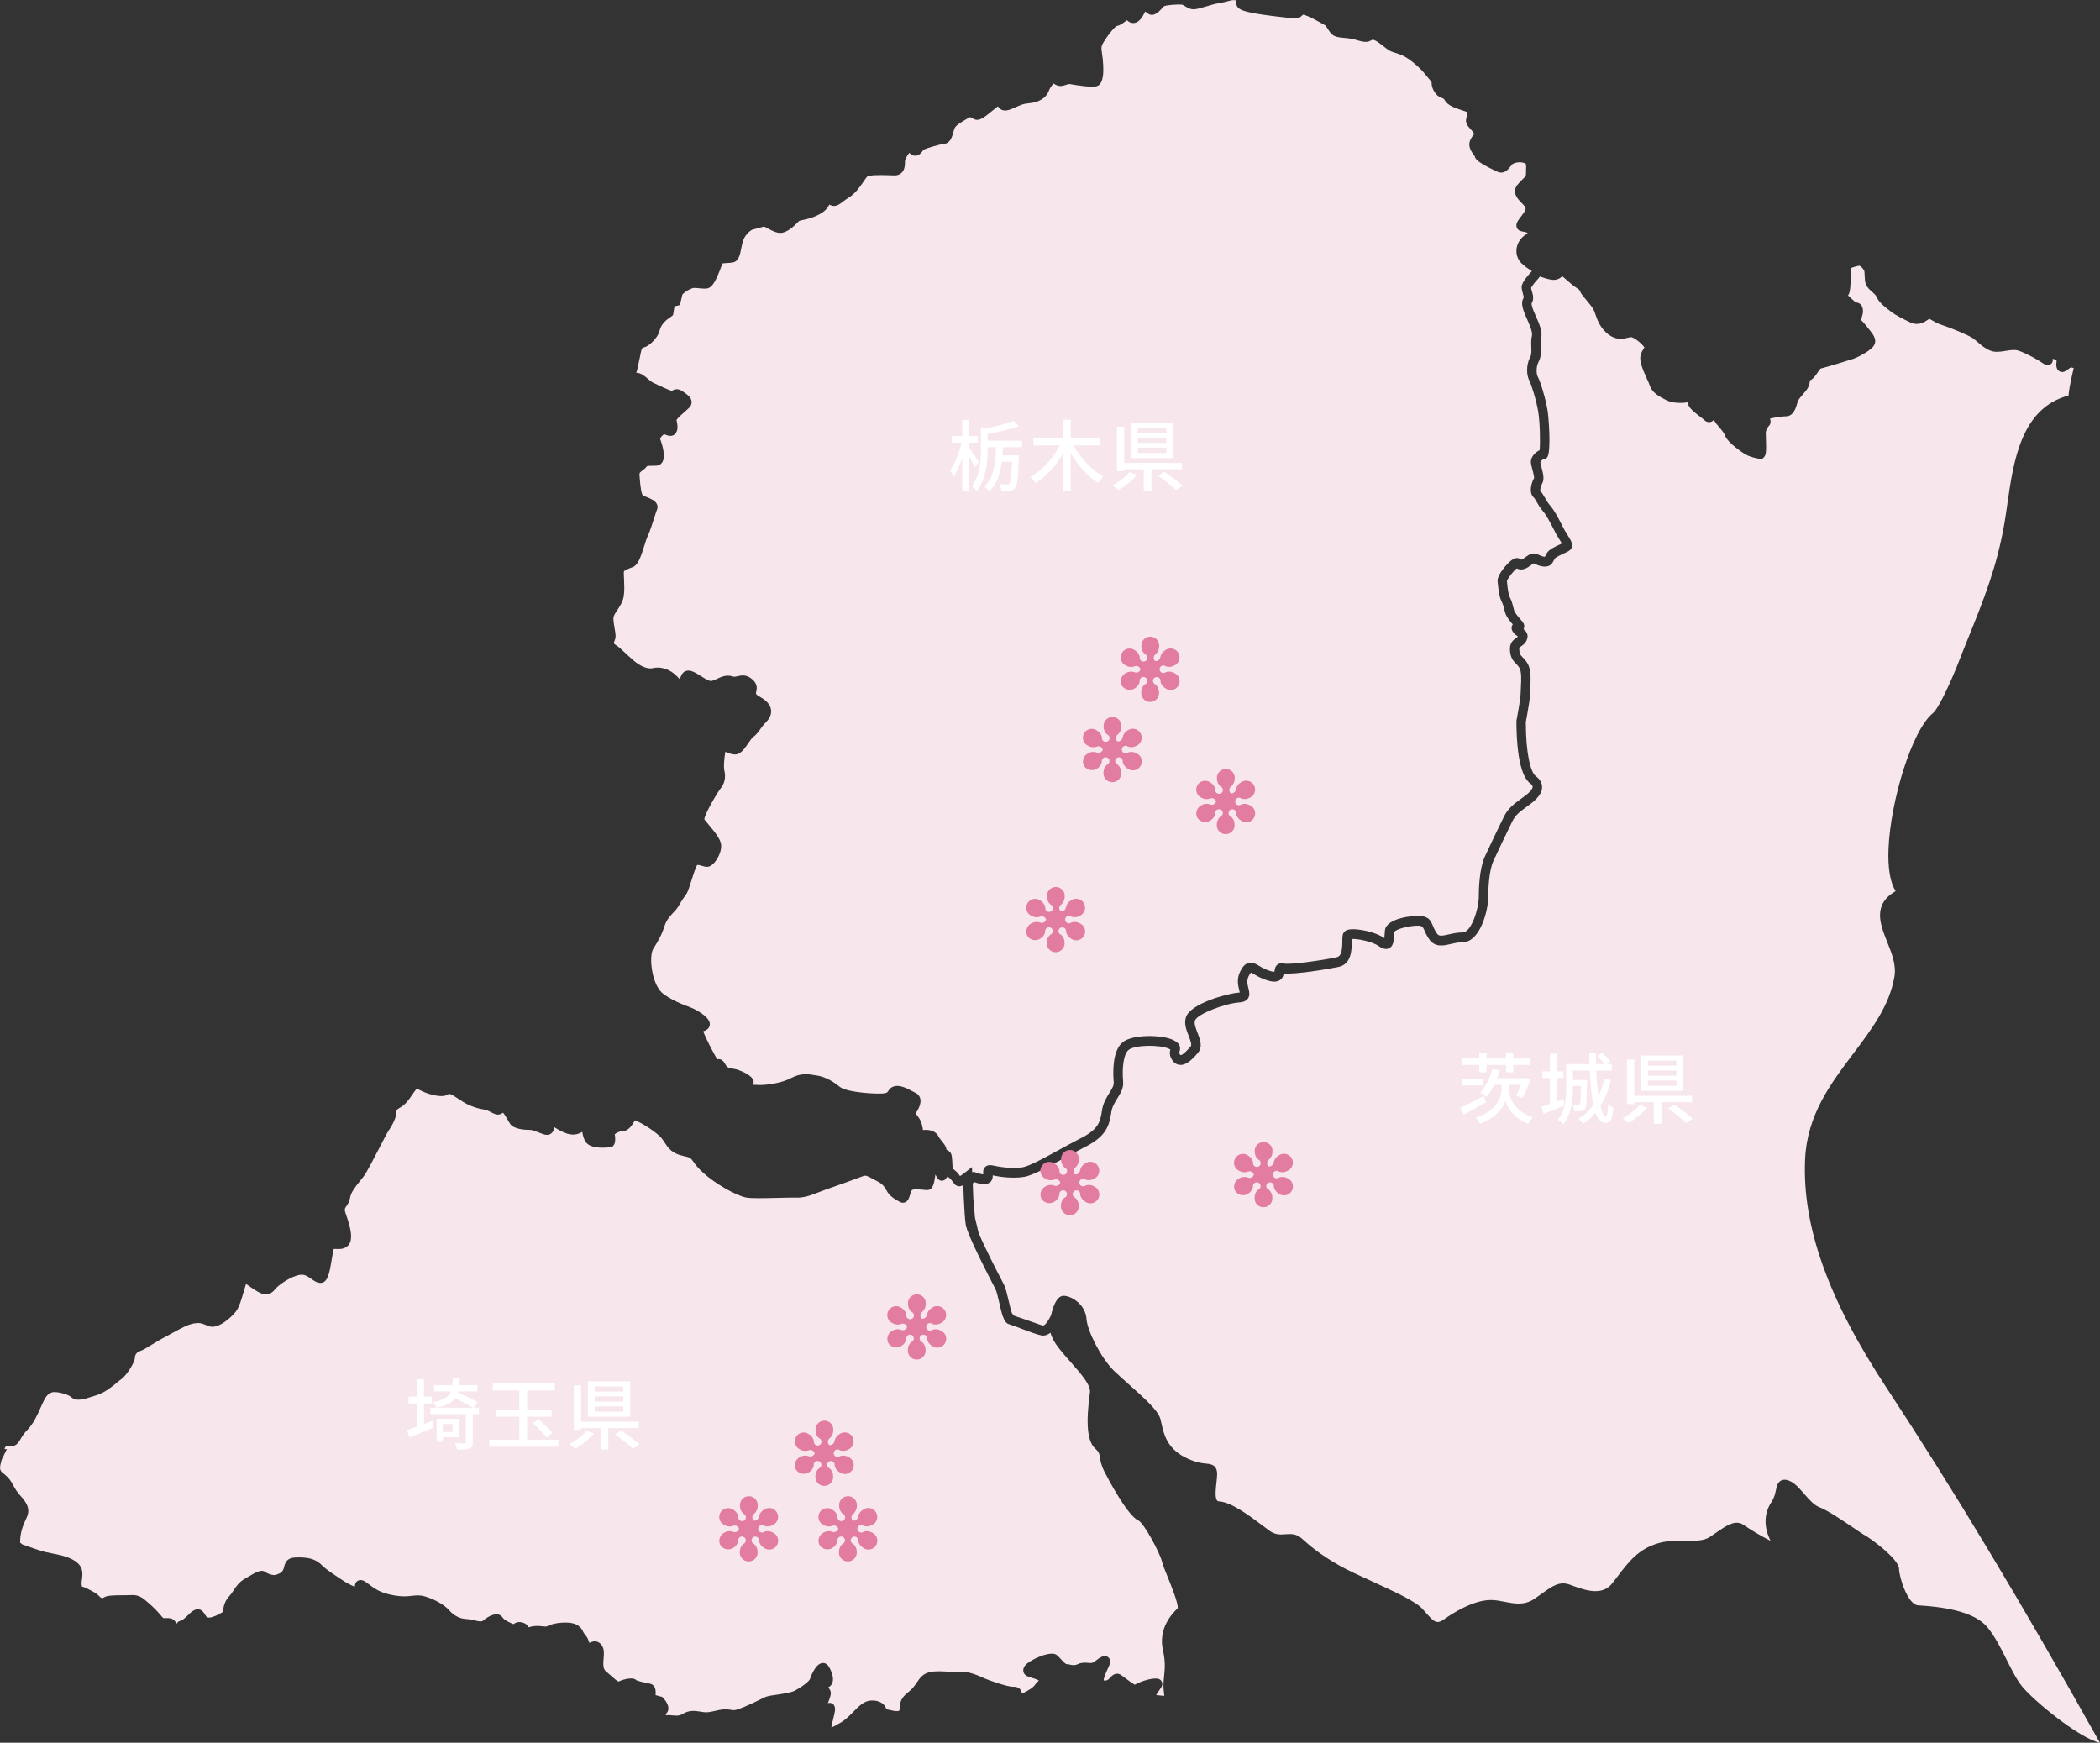 <?xml version="1.0" encoding="UTF-8"?>
<svg id="_レイヤー_2" data-name="レイヤー 2" xmlns="http://www.w3.org/2000/svg" viewBox="0 0 444.66 369.01">
  <rect x="0" y="0" width="444.66" height="369.01" fill="#333333" stroke="none"/>
  <defs>
    <style>
      .cls-1 {
        fill: #f7e7ed;
      }

      .cls-2 {
        fill: #fff;
      }

      .cls-3 {
        fill: #e37ca1;
        fill-rule: evenodd;
      }
    </style>
  </defs>
  <g id="_レイヤー_1-2" data-name="レイヤー 1">
    <g>
      <path class="cls-1" d="M203.11,251.18s-.03,0-.04,0c-.08,0-.13-.01-.19-.02-.03,0-.06,0-.09-.01-.07-.02-.12-.04-.17-.07,0,0-.02,0-.03-.01,0,0,0,0,0,0,0,0,0,0,0,0,0,0,0,0,0,0-.17-.07-.31-.18-.43-.31,0,0,0,0,0,0-.09-.1-.18-.22-.27-.34-.04-.05-.07-.08-.11-.14-.26-.35-.73-1-1.11-1.05l-.16-.02s-.02.04-.03.06c-.22.47-.55.72-.98.74-.68.05-1-.53-1.1-.71-.07-.11-.18-.29-.28-.48-.02-.03-.04-.07-.06-.11-.03.17-.05.35-.07.49-.19,1.29-.41,2.89-1.83,2.79-.14-.01-.31-.03-.5-.05-1.84-.21-2.41-.08-2.57.06-.16.21-.3.66-.41,1.03-.19.63-.39,1.29-1.03,1.55-.35.15-.75.12-1.11-.08-.76-.41-1.96-1.05-2.63-2.1l-.14-.25c-.42-.75-.78-1.39-1.99-2.01-.36-.18-.7-.37-1.02-.54-1.08-.6-1.47-.78-1.98-.57-1.36.53-5.66,2.06-7.89,2.84-.6.21-1.14.42-1.65.62-1.51.59-2.94,1.16-4.73,1.1-.77-.02-2.18.01-3.67.05-3.36.08-5.82.13-6.84-.07-1.92-.34-6.45-2.79-9.18-5.32-1.13-1.02-1.65-1.76-2.03-2.3-.51-.72-.63-.89-2.14-1.19-2.42-.53-3.19-1.72-3.88-2.78-.32-.49-.62-.96-1.1-1.41-1.42-1.37-4.21-3-5.22-3.36-.07.11-.16.25-.22.36-.47.78-1.19,1.96-2.51,1.96-.55,0-1.25.38-1.55.64.15.72.17,1.76-.2,2.3-.22.31-.55.49-.92.49h-.14c-1.75.13-3.87.12-4.79-1.04-.5-.6-.7-1.48-.83-2.26-.8.5-2.04.92-3.77.17-.93-.4-1.64-.83-2.15-1.15-.06.49-.22,1.04-.74,1.38-.46.3-1.04.32-1.72.05-.37-.13-.7-.26-1-.38-.85-.33-1.25-.48-1.7-.48-.99,0-3.38-.12-4.19-1.27-.12-.19-.27-.43-.43-.72-.21-.37-.71-1.24-1.06-1.65-.95.66-1.58.4-2.46-.05-.14-.07-.29-.15-.47-.24-.53-.28-.89-.35-1.44-.45-.62-.12-1.39-.27-2.57-.76-1.09-.46-1.99-1.07-2.72-1.56-.67-.45-1.3-.87-1.71-.92-.1-.01-.14,0-.14,0-.68.47-1.39.64-3.3.23-1.42-.33-2.32-.79-2.92-1.09-.18-.09-.4-.2-.52-.25l-.03.03c-.27.25-.61.73-.96,1.25-.67.98-1.43,2.1-2.51,2.68-.83.51-.83.55-.83,1,0,1.17-1,3-1.63,3.88-.29.39-1.22,2.2-2.04,3.79-1.25,2.42-2.54,4.93-3.25,5.91-.27.36-.54.7-.81,1.03-.98,1.22-1.9,2.38-2.09,3.51-.14.88-.52,1.42-.79,1.81-.34.48-.47.67-.11,1.66,1.06,2.97,1.8,5.88.12,6.97-.73.48-1.52.45-2.1.42-.2,0-.5-.02-.58.01-.12.38-.28,1.34-.42,2.19-.46,2.79-.82,4.99-2.38,4.99-.75,0-1.36-.44-1.96-.86-.72-.51-1.4-1-2.33-.86-1.87.24-4.59,2.13-5.3,3.03-1.62,2.03-3.25.91-5.14-.38-.28-.2-.53-.37-.74-.52-.1-.07-.2-.14-.3-.21l-.08.28c-.18.56-.35,1.13-.51,1.69-.39,1.34-.76,2.6-1.27,3.47-.66,1.13-3.81,4.19-5.87,3.57-.33-.11-.58-.22-.82-.31-.81-.33-1.26-.51-2.43-.33-1.28.21-2.7.99-4.51,1.98-.44.24-.9.5-1.39.76-1.25.64-2.27,1.27-3.18,1.83-1.01.62-1.81,1.12-2.49,1.34-.7.25-.97.89-.97,1.23,0,1.23-1.88,3.95-2.88,4.66-.23.15-.52.39-.86.68-1.01.84-2.53,2.12-4.33,2.71l-.76.24c-2.1.68-3.62,1.17-4.75.12-.58-.52-3.06-1.24-4.03-.93q-.96.29-1.63,1.63l-.08.16c-.22.43-.43.92-.66,1.43-.71,1.6-1.51,3.41-2.87,4.79-.67.67-1.02,1.26-1.32,1.78-.41.72-.88,1.53-2,1.62-.24.01-.45,0-.66,0-.49-.02-.63-.02-.8.59h.51l-1.09,2.22c-.49,1.7-.51,2.25.21,2.82,1.38,1.04,1.78,1.79,2.25,2.65.17.32.37.68.65,1.11.25.38.56.74.89,1.12.98,1.13,2.2,2.53,1.32,4.49-.87,1.85-1.41,3.16-1.43,5.4l.5.38c.41.14.84.29,1.29.45.74.27,1.53.55,2.34.8.87.3,1.76.47,2.71.66,1.53.3,3.11.61,4.56,1.45,2.07,1.24,1.85,2.82,1.7,3.97-.06.41-.11.8-.07,1.15.03.2.05.34.07.44.23.05.54.13.94.33.3.16.54.28.76.4.79.4,1.47.75,2.05,1.4.26.32.57.39.82.22.65-.46,1.81-.51,4.13-.52.6,0,1.17,0,1.59-.03,1.74-.11,2.53.57,3.45,1.37l.26.23c1.08.87,2.3,2.18,3.03,3.09.14.18.2.21.73.19.29-.01.66-.02,1.04.07.7.17,1.03.67,1.19,1.19.17-.33.43-.64.99-.73.15-.02.62-.34,1.45-1.14.8-.81,1.49-1.35,2.27-1.25.74.09,1.09.67,1.32,1.06.2.33.33.54.57.64.1.04.87.31,3.25-1.15l.08-.68c.18-1.07.6-1.94,1.24-2.63.41-.44.68-.86.97-1.3.54-.82,1.1-1.68,2.39-2.44l.77-.45c1.69-.99,2.8-1.65,3.72-.83.31.23,1.51.65,2.01.48.89-.29,1.33-.49,1.62-1.16.09-.21.14-.42.18-.6.31-1.23.87-1.94,2.8-1.94s3.68.13,5.19,1.67c.95.96,3.53,2.63,4.5,3.25l.38.25c1.11.65,1.74.92,2.08,1.02.02-.37.09-.99.71-1.28.76-.36,1.52.22,1.93.54l.09.06c1.57,1.19,2.71,2.05,5.79,2.57,1.64.27,2.65.16,3.53.06.89-.1,1.73-.2,2.82.13,2.08.61,4.22,1.85,5.21,3.02.67.79,1.93,1.68,3.41,1.75.69.03,1.34.18,1.91.31.88.2,1.44.3,1.7.08.71-.59,2.03-1.51,3.12-1.37.42.05.79.27,1.03.6.24.35.43.63,1.96,1.32.24.11.37.14.41.15,0,0,.01-.02.03-.04.29-.2.84-.57,1.84-.3.79.2,1.13.66,1.3,1.01.06-.01.13-.03.21-.06,1.15-.33,2.05-.22,2.71-.15.57.07.85.09,1.1-.05,1.32-.77,5.1-1.14,6.47-.11.66.49.85.83,1.04,1.25.09.2.19.41.53.8.46.53.67,1.12.79,1.61.53-.25,1.14-.43,1.76-.21.37.13.87.46,1.16,1.27.25.65.19,1.43.12,2.25-.11,1.32-.13,2.22.52,2.75.41.34.78.67,1.11.96.54.48,1.28,1.14,1.54,1.17.28-.14,2.85-1.2,3.79-.26.33.15,1.45.45,2.74.69,1.02.19,1.46,1.01,1.3,2.45.31.1.73.22,1.12.31l.3.07.21.23c1.18,1.29,1.42,2.55.64,3.29-.04.05-.09.22-.11.38.5-.07.99-.03,1.46.02.73.07,1.36.12,1.97-.23,1.52-.95,2.68-.76,3.9-.57.21.04.44.07.67.1.73.12,1.41-.03,2.26-.22.61-.14,1.31-.3,2.1-.37.73-.01,1.16.06,1.51.12.54.1.87.16,2.76-.64,1.7-.72,2.72-1.24,3.4-1.58.61-.31,1.01-.52,1.46-.64.29-.1.86-.19,1.85-.33,1.28-.19,3.23-.48,3.93-.85,1.97-1.06,3.17-2.11,3.29-2.55.01-.04.98-3.05,2.51-3.32.51-.09,1.01.12,1.33.56.7,1,1.68,3.35.34,4.37l-.19.13c-.05.04-.11.08-.18.13.15.11.29.25.39.45.32.57.17,1.19,0,1.67-.11.34-.25.76-.44,1.18.12-.04.25-.07.38-.07.17,0,.35.04.53.14.48.26.68.77.6,1.51-.05.45-.2,1.04-.37,1.73-.12.49-.3,1.24-.4,1.81.36-.09.57-.18,2.11-1.09.92-.55,1.73-1.37,2.51-2.17,1.16-1.18,2.26-2.29,3.65-2.42,2.04-.15,3.01.87,3.26,1.5l.14.34c.2.04.4.09.59.13.55.13,1.23.28,1.48.26.21-.03.4-.02.55,0,.03-.06.08-.13.13-.24.09-.19.1-.34.11-.65.03-.96.19-1.93,1.91-3.24.81-.65,1.25-1.31,1.68-1.94.63-.93,1.27-1.89,2.84-2.2,1.28-.25,2.66-.15,3.87-.06.89.07,1.72.13,2.35.04,1.25-.16,2.91.27,5.09,1.29l.1.05c.66.31,5.02,1.89,6.25,1.81.66-.04,1.08.23,1.3.46.29.3.4.65.44.99,1.29-.64,2.3-1.19,2.78-1.89.25-.37.55-.65.81-.88-.48-.29-1.04-.45-1.52-.59-.73-.21-1.48-.42-1.73-1.17-.15-.46-.04-.94.32-1.42.93-1.18,5.35-3.22,6.66-2.27.3.23.59.54.91.89.31.33.86.92,1.12,1.06.27,0,.53.06.79.12.55.12,1.03.22,1.67-.09.86-.4,1.6-.33,2.19-.28.63.06.93.07,1.35-.25,1.11-.85,2.06-1.59,2.89-.96.74.57.35,1.51.22,1.82-.07.17-.18.4-.3.67-.23.49-.92,1.95-.84,2.45.02,0,.05,0,.08,0,.64.07.89-.16,1.31-.62.32-.36,1.18-1.3,2.32-.51.23.15.57.41.96.7.49.37,1.42,1.08,1.91,1.33,1.21-.75,4.4-1.77,5.34-1.09.44.32.68.98.27,1.62-.12.19-.27.41-.44.66-.17.25-.45.65-.66,1,.36.02.65.06.9.09.45.06.68.08.84.05v-.04c-.02-.14-.04-.29-.06-.46l-.03-.24c-.18-1.23-.07-2.28.04-3.39.15-1.51.31-3.08-.23-5.45-1.08-4.71,1.96-7.83,3.11-8.95.17-.99-1.46-4.99-2.16-6.72-.56-1.37-1-2.46-1.14-3.07-.42-1.85-3.83-8.24-5.04-8.8-2.3-1-6.44-8.88-7.24-10.45-.65-1.32-.79-2.24-.89-2.9-.12-.77-.17-1.12-1-1.87-1.66-1.49-2.02-5.27-1.11-11.9.23-1.52-1.94-3.98-4.04-6.36-.85-.96-1.73-1.96-2.51-2.96-.99-1.23-1.54-2.34-1.82-3.31-.43.36-.93.59-1.46.6l-.18.06-.27-.09c-.88-.15-2.52-.76-4.58-1.55-.25-.1-.51-.19-.75-.29l-.76-.26c-.19-.06-.36-.12-.51-.18-.07-.03-.14-.05-.19-.07l-.33-.1-.02-.03c-.4-.22-.69-.69-.95-1.39l-.05-.07c-.28-.78-.53-1.88-.77-2.93-.26-1.12-.55-2.4-.81-2.93h0s-.41-.79-.41-.79c-.66-1.27-1.84-3.56-2.97-5.87-.06-.13-.12-.25-.19-.38,0,0,0-.01,0-.02-.74-1.52-1.39-2.93-1.88-4.08,0,0,0,0,0-.01h0c-.44-1.06-.74-1.91-.84-2.46-.19-1.16-.33-3.61-.43-5.8-.05-.96-.08-1.87-.1-2.6-.11.05-.19.08-.28.11-.23.09-.43.14-.59.15Z"/>
      <path class="cls-1" d="M206.9,248.33c.39.14.82.3,1.3.34,0,0,0-.02,0-.02-.04-.42-.1-1.12.45-1.6.37-.33.89-.42,1.54-.28.45.1,1.47.32,2.71.44,1.13.11,2.45.15,3.67-.05,1.41-.25,4.56-1.98,7.61-3.65,1.44-.79,2.93-1.61,4.27-2.29,3.9-1.92,4.5-3.36,4.87-5.97.21-1.64.98-2.86,1.59-3.84.61-.98.98-1.61.91-2.31-.17-1.96-.32-6.68,1.95-8.45,2.16-1.68,8.21-1.53,10.49-.5,1.41.63,1.85,1.35,1.5,2.48-.08.26-.1.34.08.63.08.13.13.16.14.16.07.03.58-.04,2.13-1.84.31-.36-.06-1.31-.42-2.24-.49-1.25-1.04-2.66-.55-4.02,1.06-2.87,8.74-4.96,11.1-5.13.11,0,.2-.02.27-.03-.03-.15-.08-.35-.12-.51-.23-.94-.58-2.35.21-3.93.37-.75.87-1.55,1.7-1.8.85-.26,1.59.17,2.37.63.59.35,1.33.78,2.33,1.07.46.13.72.16.84.15.01-.07.03-.16.04-.22.06-.39.14-.98.68-1.35.35-.24.79-.3,1.3-.18,1.14.29,7.78-.61,11.15-1.32,1-.22,1.2-1.36,1.22-3.4,0-.73,0-1.26.2-1.67.05-.1.12-.2.19-.28.22-.25.51-.41.89-.5.3-.07.69-.1,1.13-.09,1.04.02,2.38.24,3.64.61,1.08.32,2.09.74,2.78,1.23.03.02.05.03.07.05.02-.2.03-.43.04-.61.02-.36.04-.72.08-1.06.33-2.57,5.97-3.19,7.63-3.02,1.62.19,2.03.9,2.47,1.96.17.42.39.94.81,1.6.29.47.57.64,1.16.6.35-.02.81-.12,1.44-.26.86-.2,1.83-.42,2.94-.42,1.84,0,3.42-5.03,3.42-7.5,0-1.71.12-5.97,1.27-8.53.97-2.13,3.11-6.58,4.08-8.54.86-1.72,2.1-2.63,3.53-3.68.38-.28.77-.57,1.19-.89,1.22-.98,1.34-1.52,1.34-1.71,0-.27-.31-.55-.56-.74-2.5-1.88-2.88-9.05-2.88-13.16l.02-.19c.25-1.25.88-4.75.88-5.88,0-.35.02-.77.05-1.24.07-1.29.18-3.23-.35-4.02-.26-.39-.5-.64-.73-.88-.53-.54-1.08-1.11-1.23-2.62-.17-1.74.75-2.39,1.3-2.77.19-.14.32-.23.38-.32-.04-.03-.08-.06-.12-.08-.23-.16-.52-.35-.77-.66-.4-.47-.54-.94-.41-1.4.05-.16.12-.3.21-.41-.6-.69-1.39-1.62-1.64-2.57-.13-.44-.21-.77-.27-1.03-.12-.49-.17-.69-.48-1.31-.47-.94-.64-2.33-.77-3.66-.02-.23-.04-.41-.06-.54h0c-.11-.81.72-2.13,1.59-3.15.52-.61,1.05-1.12,1.4-1.35.49-.36,1.2-.74,2.01-.1h0c.18,0,.67-.36.93-.55.35-.25.68-.49,1.04-.63.71-.31,1.39,0,1.93.24.33.15.63.28.96.31.08,0,.14,0,.17,0,.03-.05.05-.11.08-.17.1-.19.21-.41.36-.65.49-.71,1.49-1.21,2.75-1.79.13-.06.27-.12.4-.19-.14-.24-.33-.55-.49-.8-.23-.36-.47-.75-.71-1.16-.2-.37-.4-.76-.61-1.18-.66-1.29-1.41-2.76-2.16-3.64-.63-.73-1.06-1.47-1.4-2.06-.18-.32-.44-.76-.56-.86-1.2-1.05-.48-3.26.03-4.12.02-.1,0-.31-.05-.58-.08-.44-.23-1-.32-1.33-.17-.64-.3-1.15-.3-1.57,0-1.08.96-2.05,1.85-2.45.16-1.42.08-5.98-.3-8.18-.44-2.61-1.51-5.9-1.88-6.55-.61-1.15-.7-3.31.18-4.98.3-.54.27-1.28.24-2.14-.03-.74-.06-1.58.14-2.41.16-.76-.5-2.26-1.03-3.46-.3-.67-.58-1.3-.77-1.89-.43-1.38-.33-1.98,0-2.61.02-.03.04-.06.05-.1.02-.17-.11-.63-.19-.91-.12-.44-.25-.89-.25-1.31,0-1.09,1.78-2.94,1.98-3.15l.18-.22c-.71-.46-1.61-1.09-2.21-1.69-1.38-1.38-1.41-3.62-.05-5.21.41-.49.89-.81,1.28-1.07.04-.03.08-.05.12-.08-.26-.19-.6-.25-.92-.3-.45-.08-1.13-.19-1.4-.87-.3-.74.22-1.44.47-1.78l.27-.36c1.04-1.36,1.29-1.79,1.03-2.23-.13-.22-.43-.53-.72-.82-.77-.78-2.2-2.22-.94-3.85.4-.5.78-.87,1.09-1.17.61-.59.74-.75.74-1.11,0-.27.01-.54.02-.8.02-.44.05-1.25-.08-1.41-.66-.39-1.66-.41-2.55-.06-.26.1-.49.4-.74.72-.42.55-1.28,1.68-2.75,1.01-4.2-1.93-4.68-2.74-4.74-3.24-.05-.08-.12-.17-.2-.28-.49-.67-1.32-1.8-.78-3.09.2-.5.47-.86.67-1.13.07-.09.15-.2.19-.27-.02-.02-.05-.08-.11-.17-.23-.35-.48-.62-.72-.88-.5-.55-1.13-1.23-.84-2.27.02-.11.07-.27.11-.43.08-.28.18-.66.14-.81-.22-.11-.74-.28-1.14-.41-1.43-.47-3.06-1-3.68-2.13-.17-.32-.25-.35-.57-.47-.43-.17-1.09-.42-1.64-1.36-.53-.85-.56-1.44-.57-1.83q0-.21-.1-.32c-.22-.26-.48-.57-.74-.89-.5-.62-1.07-1.31-1.44-1.66-.53-.55-2.29-2.2-3.78-2.9-.65-.31-1.16-.46-1.61-.6-.63-.19-1.23-.38-1.85-.88-.13-.1-.33-.25-.54-.42-.53-.42-1.92-1.54-2.41-1.47-.15.01-.18.03-.31.11-.7.4-1.34.49-3.07-.05-1-.31-1.91-.4-2.71-.47-1.17-.11-2.18-.2-2.81-1.03-.26-.33-.48-.65-.66-.95-.26-.4-.4-.62-.6-.73l-.25-.14c-3.3-1.9-4.15-2.05-4.32-2.05-.07.02-.08.03-.21.16-.38.38-.89.77-2.01.61-.25-.04-.76-.09-1.45-.17-8.06-.89-9.74-1.46-10.28-2.32-.35-.56-.35-1.03-.27-1.34-.24-.02-.48-.03-.7-.03-.16,0-.64.12-1.03.23-.57.15-1.28.33-2.03.44-.6.09-1.59.38-2.46.64-1.04.31-1.93.57-2.52.62-.88.09-1.56-.34-2.06-.65-.25-.15-.5-.31-.65-.33-.98-.08-3.36.08-3.82.37-.11.1-.26.27-.42.45-.62.67-1.77,1.92-2.98,1.06-.11-.08-.23-.17-.34-.26-.06-.05-.13-.11-.2-.16,0,.02-.02.03-.03.05-.5.99-1.34,2.64-2.82,2.36-.46-.06-.79-.35-1-.56-.18.11-.37.25-.57.39-.5.36-1.01.74-1.64.84-.36.19-1.42,1.33-2.36,2.77-.84,1.29-.94,1.61-.81,2.48.73,4.74.33,7.27-1.2,7.52-1.21.2-3.64-.15-5.46-.47-.26-.05-.51.02-.88.15-.52.17-1.23.42-2.04.06-.27-.12-.47-.24-.64-.35-.33.4-.79,1.05-.93,1.47-.41,1.13-1.22,1.88-2.54,2.37-.56.22-1.14.28-1.71.35-.56.06-1.1.12-1.63.34-.4.14-.78.32-1.15.48-1.19.54-2.32,1.05-3.19.45-.27-.17-.46-.41-.6-.62-.3.21-.7.55-1.13.9-1.79,1.48-2.85,2.29-3.83,1.84-.14-.06-.31-.15-.47-.24-.43-.23-.45-.25-.73-.09-.14.08-.32.19-.51.3-.77.44-2.2,1.26-2.47,1.87-.13.27-.22.63-.32.97-.24.9-.61,2.27-1.96,2.4-.84.08-3.61.88-4.33,1.23-.23.39-.73,1.08-1.45,1.25-.42.1-.85,0-1.2-.26-.11-.09-.2-.17-.28-.25-.02-.02-.05-.05-.08-.07-.47.5-.9,1.46-.92,1.76v.1c0,.57.02,1.64-.69,2.34-.26.27-.73.58-1.48.58-.24,0-.58-.01-.99-.03-2.83-.11-4.46-.01-4.85.29-.21.23-.49.65-.79,1.08-.76,1.11-1.7,2.48-3.06,3.32-.53.33-.93.64-1.29.91-.78.6-1.59,1.23-2.68.7-.07-.03-.13-.07-.2-.1-.3.68-.91,1.56-2.62,2.33-1.21.56-2.19.77-2.9.92-.34.07-.8.17-.89.25l-.13.13c-.77.78-2.2,2.23-3.65,2.37-.94.07-1.93-.46-2.81-.94-.26-.14-.63-.34-.82-.42-.7.21-1.93.55-2.42.66-.28.08-1.37.8-1.92,2.11-.22.53-.35,1.21-.48,1.87-.26,1.35-.53,2.74-1.79,2.98-.39.07-.81.1-1.22.12-.29.02-.73.04-.97.09-.05.12-.11.29-.18.48-1.18,3.17-1.95,4.69-3.13,4.82-.61.07-1.17,0-1.67-.05-.41-.04-.79-.09-1.15-.05-.46.05-1.76.69-2.35,1.38l-.52,2.22-.58.15s-.26.07-.58.11l-.29,1.85-.26.24c-.13.11-.26.19-.34.24-1.71,1.12-2.09,2.14-2.31,3.02-.37,1.37-2.26,3.19-3.22,3.34-.18.03-.48.2-.54.42-.08.27-.25,1.09-.39,1.82-.43,2.13-.58,2.79-.75,3.12,0,0,0,.01,0,.02,1,.04,1.78.7,2.46,1.29.38.33.78.66,1.14.84l.32.15c.75.36,2.93,1.39,3.62,1.58,0,0,0,0,0,0,.5-.34,1.22-.64,2.26.08l.18.12c.86.59,1.67,1.15,1.75,2.05.03.33-.03.82-.5,1.29-.19.19-.49.46-.84.77-.49.43-1.6,1.4-1.85,1.84.02.14.05.27.07.4.12.64.27,1.44-.11,2.17-.62,1.23-1.9.72-2.32.55-.09-.03-.17-.07-.26-.1-.35.15-.88.77-.84,1.01.48,1.31,1.19,3.73.44,4.92-.27.43-.7.69-1.21.73-.36.02-.68.02-.99.02-.74,0-.99.01-1.11.17-.26.36-.6.61-.9.83-.54.4-.64.51-.62.91.2,3.09.48,4.08.7,4.36.19.1.44.19.7.3.97.39,1.98.79,2.32,1.62.15.37.14.78-.03,1.15-.12.29-.35.99-.58,1.73-.43,1.34-.91,2.86-1.37,3.8-.19.4-.43,1.16-.68,1.96-.82,2.62-1.4,4.23-2.5,4.63l-.18.07c-.62.23-1.55.58-1.68.86-.04.17,0,1,.03,1.61.05,1.06.11,2.37-.05,3.52-.18,1.25-.81,2.19-1.37,3.03-.45.67-.83,1.25-.83,1.76,0,.66.14,1.42.25,2.08.19,1.04.33,1.86.05,2.51-.3.71-.22.77.1.97.71.45,1.26.97,2.03,1.69.48.45,1.06.99,1.84,1.67,1.51,1.28,3,1.87,4.07,1.62,1.45-.36,3.19.09,4.52,1.18.38.3.69.64.95.91.08.08.17.18.25.26.03-.08.06-.18.09-.25.17-.49.4-1.16,1.1-1.46.48-.21,1.02-.17,1.65.12.56.24,1.14.61,1.69.96.79.5,1.77,1.12,2.26.98.36-.1.72-.27,1.09-.44.89-.42,1.99-.94,3.34-.5.31.1.58.05,1.03-.06.76-.18,1.91-.45,3.2.76,1.11,1.03.85,2.03.72,2.57-.09.38-.13.52.84,1.07,1.4.78,2.16,1.67,2.3,2.7.2,1.37-.8,2.38-1.22,2.81-.43.44-.74.88-1.05,1.31-.41.58-.84,1.19-1.5,1.65-.24.16-.7.84-1.01,1.28-.85,1.24-1.72,2.53-2.97,2.42-.55-.02-1.11-.25-1.56-.43-.1-.04-.22-.09-.33-.13-.25.96-.44,3.29-.23,4.02.34,1.39.03,2.78-.81,3.75-.69.88-3.36,5.37-3.44,6.54.2.27.53.67.88,1.08,1.4,1.66,2.49,3.02,2.66,4.18.19,1.33-.59,2.94-1.39,3.87-.53.62-1.05.92-1.58.92-.35,0-.7-.1-1.07-.21-.25-.07-.8-.24-1.01-.18-.33.47-.93,2.38-1.26,3.42-.55,1.74-.79,2.43-1.09,2.81-.47.61-1.54,2.31-1.79,2.77-.15.26-.38.51-.72.87-.64.68-1.61,1.71-1.96,2.79-.61,1.9-1.15,2.99-2.48,5.09-.98,1.52-.36,7.78,2.19,9.59,1.89,1.35,3.65,2.03,5.06,2.57.71.27,1.31.51,1.8.78,1.8,1.01,2.78,1.95,2.91,2.81.07.43-.06.83-.35,1.14-.35.35-.75.49-1.05.59.48,1.24,2.22,4.73,3,5.91.19-.05.41-.06.66.02.53.16.83.64,1.08,1.12.34.61.74.75,1.85.9.83.1,4.06,1.32,4.11,2.72,0,.21-.05.44-.17.64.26-.01.53,0,.78.02,1.92.17,5.53-.43,7.36-1.47,2.04-1.1,3.83-.78,4.89-.59l.37.06c1.09.13,2.88.66,4.99,2.41,1.56,1.26,8.65,1.66,9.7,1.32.38-.12.43-.2.57-.42.21-.34.56-.9,1.54-1.07,1.21-.17,2.62.59,3.64,1.14.19.1.36.19.5.26.61.24.91.72,1.04,1.07.25.68.11,1.52-.44,2.55-.13.25-.26.45-.37.62-.03.05-.06.09-.09.13.06.11.19.33.52.76.74.97.9,1.99,1,2.66,0,.04.01.09.02.13,1.58-.18,2.88.36,3.31,1.42.07.17.39.57.59.81.49.6,1.02,1.25,1.07,1.93.39.17.9.47,1.07,1.1.14.53.21,2.07.24,2.95.73.39,1.24,1.07,1.57,1.55.05-.03.11-.07.16-.11.1-.07.2-.13.31-.21.17-.12.35-.25.51-.38l1.55-1.22h0s0,0,0,0l.04,1.14.27-.16.74.26Z"/>
      <path class="cls-1" d="M206.08,253.41c0,.18.02.36.03.54l.34,3.89.77,3.24c.65,1.53,1.59,3.51,2.52,5.37.87,1.75,1.71,3.38,2.24,4.39.28.54.49.95.61,1.19h0s0,0,0,0c0,0,0,0,0,0,.37.73.66,1.99.97,3.32.18.79.45,1.96.7,2.67l.39.54c.23.08.51.17.84.3l.51.16,4.79,1.67.4-.15c.35-.31.74-.85,1.07-1.48l.29-.56c.63-2.74,1.53-4.13,2.68-4.13,1.54,0,4.64,1.76,4.84,4.98.18,2.39,2.91,7.97,5.72,10.82.82.8,1.93,1.79,3.11,2.84,3.83,3.4,6.37,5.76,6.8,7.44.08.3.16.65.25,1.03.48,2.15,1.13,5.09,4.88,7.06,2.21,1.13,3.64,1.27,4.58,1.37.97.09,2.31.23,2.31,2.21,0,.54-.07,1.18-.15,1.86-.14,1.24-.36,3.12.14,3.73.07.09.18.18.47.2,2.58.18,6.25,2.94,9.2,5.15.49.37.95.71,1.38,1.03,1.26.93,2.31.86,3.41.78,1.07-.07,2.29-.16,3.4.83,1.73,1.54,3.84,3.42,8.15,5.85,1.63.92,4.11,2.06,6.74,3.26,4.75,2.18,9.24,4.23,10.71,5.83.25.28.49.55.72.81,1.81,2.05,2.35,2.54,3.95,1.38,1.72-1.22,6.1-4.04,9.85-4.04.97,0,1.96.19,2.92.38,2.12.41,4.12.8,6.21-.58.63-.43,1.2-.83,1.7-1.19,2.25-1.61,3.74-2.67,5.96-1.83.17.06.38.14.6.22,2.96,1.1,6.28,2.05,8.29-.52.43-.54.83-1.07,1.22-1.58,2.3-3.02,4.29-5.62,8.37-6.88,2.19-.65,4.26-.62,6.08-.58,2.01.04,3.74.06,5.06-.82.39-.27.77-.52,1.12-.77,2.39-1.65,4.27-2.96,6-1.73,1.33.93,3.98,2.52,5.68,3.34-1.48-2.95-1.4-5.86.25-8.3.54-.81.72-1.65.88-2.4.18-.85.35-1.65,1.09-2.05.26-.14.52-.18.76-.18.45,0,.83.16,1,.23,1.1.43,2.08,1.54,3.11,2.73,1.04,1.19,2.12,2.42,3.23,2.85,1.75.66,4.82,2.74,7.29,4.41,1.09.74,2.12,1.44,2.46,1.6.69.35,7.14,4.89,7.14,7.09,0,1.52,1.78,7.58,4.07,7.69,4.89.31,11.72,1.13,14.63,4.63,1.58,1.9,2.85,4.43,4.08,6.88,1.1,2.19,2.13,4.26,3.28,5.66,2.41,2.99,12.03,10.94,16.48,11.94-16.65-29.73-31.01-53.62-45.11-75.05-12.43-18.85-17.93-34.24-17.33-48.45.41-9.44,5.4-16.06,10.22-22.45,3.91-5.19,7.61-10.09,8.69-16.21.45-2.49-.56-5.03-1.54-7.47-1.47-3.69-3.13-7.83,1.8-10.71-1.17-1.88-1.67-4.91-1.5-9.04.41-9.85,4.87-25.03,9.47-28.71.84-.68,2.79-4.46,4.84-9.41.87-2.24,1.74-4.38,2.57-6.46,3.24-8.01,6.04-14.93,7.66-24.24.22-1.26.41-2.62.61-4.03,1.3-9.12,2.91-20.4,12.97-23.05.06-.98.35-2.68,1.09-5.8l-.5-.16s-.07-.02-.28.12c-.17.11-.32.22-.46.33-.41.31-.92.7-1.58.47-.23-.08-.65-.31-.81-.96-.11-.36-.06-.73-.02-1.02.02-.12.04-.31.02-.37,0,0-.04-.07-.23-.16-.18-.09-.38-.17-.58-.25.06.36.01.71-.24,1-.17.19-.79.76-1.85-.03-.92-.66-3.2-1.97-5.09-2.65-.81-.29-1.83-.13-2.81.03-1.09.18-2.21.36-3.2-.05-1.15-.46-1.92-1.13-2.67-1.78-.36-.31-.7-.61-1.07-.87-1.04-.68-4.73-2.22-6.6-2.81-.95-.33-1.61-.72-2.09-1-.17-.1-.38-.23-.51-.28-.11.06-.21.13-.31.2-.71.48-2.04,1.38-3.75.54-1.51-.71-3.05-1.48-4.08-2.27-.16-.13-.32-.25-.48-.38-.92-.71-2.07-1.59-2.55-2.75-.15-.35-.56-.71-.95-1.06-.51-.45-1.04-.91-1.31-1.57-.22-.58-.24-1.2-.26-1.8-.01-.41-.04-1.08-.16-1.25-.51-.66-.79-.95-1.1-.89-1.11.24-1.54.43-1.7.55v.21c.03,3.86-.15,5.01-.57,5.51.14.12.3.27.49.46.31.29.93.87,1.2,1.03.54.04,1.48.34,1.48,1.88,0,.41-.14.89-.29,1.39-.04.13-.09.3-.12.43.1.12.25.27.37.41.4.44.9.99,1.3,1.55l.23.29c.64.79,1.84,2.25.47,3.62-.93.92-2.94,2-3.91,2.34-.59.21-5.8,1.81-7.04,2.1-.15.16-.42.55-.6.81-.5.73-.98,1.43-1.63,1.68,0,.04-.01.09-.02.13-.05.39-.12.93-.42,1.44-.2.4-.62.88-1.06,1.39-.41.48-.98,1.13-1.09,1.5l-.04.14c-.31,1.13-.82,3.01-2.46,3.01-.76,0-2.53.26-3.38.5.14.38.28,1.02-.25,1.56-.24.24-.57.86-.64,1.29-.01.13.01.76.03,1.26.1,2.74.06,3.55-.41,4.04l-.29.31-.49.03c-.64,0-2.39-.45-3.24-.98-.03-.02-3.66-2.28-4.24-3.98-.16-.48-.74-1.17-1.21-1.71-.38-.45-.74-.87-.97-1.27-.06-.11-.12-.22-.17-.31-.18.22-.42.4-.75.47-.25.06-.75.08-1.25-.39-.2-.21-.6-.51-.99-.8-1.23-.93-2.12-1.66-2.43-2.48-.07-.17-.12-.34-.15-.5-1.31.21-3.34.2-4.65-.54-1.4-.72-2.87-1.49-3.37-3.06-.09-.3-.33-.82-.58-1.37-.96-2.1-1.66-3.8-1.34-5.02.18-.66.46-1.09.66-1.41.05-.07.1-.16.14-.22-.02-.03-.05-.07-.09-.13-.83-1.09-2.29-2.05-2.73-2.05-.15,0-.4.06-.66.12-.96.24-2.41.59-4.1-.66-1.76-1.35-2.35-3-2.81-4.33-.08-.23-.16-.46-.24-.67-.28-.68-1.1-1.65-1.75-2.43-.49-.58-.87-1.03-1.09-1.42-.12-.22-.19-.37-.24-.49-.02-.05-.04-.09-.06-.12-.07-.08-.56-.41-.86-.61-.59-.4-1.23-.96-1.79-1.46-.29-.26-.69-.61-.97-.83-.42.4-1.12.93-2.34.74-.62-.1-1.17-.27-1.57-.41l-.81-.26s0,0-.02,0l-.4.5c-.27.28-.51.56-.73.83-.37.46-.65.88-.74,1.07.02.17.11.46.17.68.17.58.34,1.17.25,1.75-.05.34-.17.58-.25.73-.06.11-.13.24.13,1.08.15.47.41,1.06.69,1.68.72,1.62,1.46,3.29,1.16,4.71-.14.58-.11,1.22-.09,1.89.04,1.06.08,2.15-.48,3.16-.58,1.12-.43,2.6-.19,3.07.55.97,1.67,4.56,2.1,7.18.24,1.4.82,8.87-.08,9.94l-.3.36-.52.03c-.13.05-.59.46-.63.66,0,.15.14.67.24,1.04.33,1.24.67,2.53.17,3.42-.32.54-.47,1.34-.42,1.64.34.29.62.78.94,1.34.32.55.67,1.17,1.18,1.76.91,1.06,1.72,2.64,2.43,4.03.21.4.4.78.58,1.12.21.36.44.72.65,1.06.74,1.16,1.5,2.37.48,3.21-.24.2-.59.37-1.24.67-.51.24-1.71.8-1.93,1.09-.09.14-.17.3-.24.43-.11.23-.24.45-.41.65-.34.41-.86.7-1.8.61-.67-.06-1.19-.29-1.61-.48-.14-.06-.33-.15-.43-.18-.16.08-.38.24-.54.36-.57.42-1.29.93-2.12.93-.41,0-.71-.11-.92-.22-.71.51-1.9,2.1-2.08,2.65.02.13.03.31.05.52.08.79.22,2.27.57,2.96.4.79.49,1.14.64,1.74.06.24.13.54.25.97.15.55.83,1.34,1.28,1.85.62.71.99,1.14.85,1.76l-.1.45c.48.36,1.19,1.09.63,2.34-.28.62-.74.95-1.08,1.18-.43.3-.52.37-.46.95.08.82.24.98.67,1.42.27.28.61.62.97,1.17.89,1.34.77,3.5.68,5.24-.02.42-.04.81-.04,1.13,0,.24-.02.55-.06.9-.02.15-.03.31-.05.48-.03.26-.07.52-.11.8-.23,1.63-.59,3.47-.69,3.99,0,6.85,1.05,10.69,2.08,11.46.89.66,1.34,1.44,1.36,2.31.02,1.08-.67,2.17-2.09,3.31-.44.35-.85.65-1.25.94-1.32.97-2.28,1.67-2.92,2.96-.96,1.94-3.09,6.36-4.05,8.47-1.01,2.26-1.09,6.47-1.09,7.7,0,2.62-1.67,9.5-5.42,9.5-.88,0-1.7.19-2.49.37-1.63.38-3.47.81-4.74-1.22-.51-.8-.78-1.44-.97-1.9q-.27-.66-.84-.73c-.11-.01-.22-.02-.34-.02-1.78-.05-4.8.72-5.1,1.35-.03.26-.05.56-.06.86-.05.99-.11,2.11-1.02,2.56-.82.41-1.67-.07-2.23-.46-1.39-.99-4.54-1.58-5.68-1.49,0,.18,0,.39,0,.57-.01,1.66-.04,4.75-2.8,5.34-1.79.38-9.06,1.64-11.6,1.38-.07.44-.24,1.04-.84,1.42-.78.51-1.83.29-2.55.08-1.24-.37-2.13-.88-2.78-1.26-.27-.16-.62-.36-.79-.42-.07.07-.23.27-.48.76-.46.92-.25,1.75-.05,2.55.18.72.38,1.53-.12,2.21-.47.64-1.27.77-1.83.8-3.03.22-8.85,2.43-9.36,3.82-.23.64.16,1.64.53,2.6.55,1.41,1.17,3,.07,4.28-1.18,1.37-2.45,2.63-3.8,2.52-.47-.03-1.14-.25-1.67-1.08-.62-.98-.47-1.73-.34-2.17-.08-.05-.2-.11-.38-.19-1.86-.84-7.05-.83-8.45.26-1.14.89-1.42,4-1.18,6.68.14,1.4-.55,2.5-1.21,3.56-.56.9-1.14,1.83-1.3,3.04-.47,3.32-1.48,5.28-5.95,7.49-1.31.66-2.78,1.47-4.21,2.25-3.34,1.83-6.49,3.56-8.24,3.87-2.53.42-5.27-.01-6.7-.31.01.4-.04.91-.42,1.32-.32.35-.79.53-1.38.53-.83,0-1.51-.22-2.03-.41l-.4.24c.03.86.06,1.87.11,2.91Z"/>
      <g>
        <path class="cls-2" d="M314.64,233.38c-1.58.92-3.3,1.9-4.65,2.63l-.79-1.41c1.25-.57,3.19-1.58,4.99-2.54l.44,1.33ZM313.22,225.5h-3.6v-1.38h3.6v-1.25h1.53v1.25h4.14v-1.25h1.54v1.25h3.55v1.38h-3.55v1.56h-1.54v-1.56h-4.14v1.56h-1.53v-1.56ZM314.05,229.82h-4.42v-1.4h4.42v1.4ZM319.58,230.87c-.02,1.21.75,4.29,4.93,5.7-.28.36-.71,1-.92,1.36-3.1-1.12-4.53-3.6-4.83-4.83-.34,1.23-1.95,3.64-5.39,4.83-.18-.34-.62-.99-.89-1.25,4.58-1.44,5.45-4.56,5.45-5.81v-1.18h-1.53c-.48.99-1.03,1.87-1.61,2.56-.3-.25-.99-.69-1.36-.9,1.15-1.2,2.08-3.1,2.59-5.02l1.54.35c-.16.56-.34,1.1-.56,1.62h5.62l.25-.07,1.15.35c-.44,1.38-1.07,2.91-1.64,3.89l-1.31-.44c.31-.61.66-1.48.95-2.33h-2.45v1.18Z"/>
        <path class="cls-2" d="M341.11,228.64c-.51,2.12-1.26,3.97-2.25,5.55.34,1.36.74,2.17,1.18,2.17.26,0,.43-.79.48-2.58.3.33.76.64,1.1.79-.2,2.48-.61,3.2-1.77,3.2-.87,0-1.51-.8-2.02-2.15-.74.89-1.59,1.67-2.54,2.32-.2-.28-.76-.8-1.05-1.05,1.25-.75,2.3-1.74,3.15-2.92-.43-1.97-.66-4.53-.77-7.29h-3.56v2h3s0,.38-.02.54c-.05,3.71-.12,5.11-.41,5.53-.23.3-.49.43-.87.48-.33.05-.87.07-1.43.03-.03-.38-.16-.92-.36-1.26.51.07.94.07,1.13.07s.3-.05.39-.2c.16-.23.23-1.22.26-3.94h-1.71v.56c0,2.35-.3,5.52-2.05,7.52-.23-.29-.82-.77-1.13-.95.76-.87,1.2-1.9,1.44-3-1.54.64-3.15,1.28-4.45,1.81l-.49-1.51c.53-.16,1.15-.38,1.82-.62v-5.48h-1.59v-1.41h1.59v-3.74h1.41v3.74h1.44v1.41h-1.44v4.98l1.44-.53.28,1.33c.26-1.21.31-2.45.31-3.55v-5.17h4.93c-.03-.8-.05-1.62-.05-2.43h1.44c-.02.82,0,1.63.02,2.43h1.79c-.38-.53-1.03-1.23-1.61-1.76l1.05-.64c.67.54,1.44,1.33,1.79,1.87l-.8.53h1.1v1.38h-3.28c.08,2.02.25,3.86.46,5.38.54-1.08.95-2.33,1.26-3.66l1.38.25Z"/>
        <path class="cls-2" d="M348.77,234.55c-1.03,1.21-2.59,2.45-3.96,3.22-.31-.3-.87-.77-1.23-1,1.35-.69,2.84-1.84,3.6-2.81l1.59.59ZM351.8,233.38v4.55h-1.61v-4.55h-4.15v.39h-1.53v-9.42h1.53v7.68h12.25v1.35h-6.49ZM356.45,230.99h-8.96v-7.5h8.96v7.5ZM354.97,224.57h-6.04v1.08h6.04v-1.08ZM354.97,226.67h-6.04v1.1h6.04v-1.1ZM354.97,228.79h-6.04v1.12h6.04v-1.12ZM354.53,233.89c1.25.85,2.97,2.12,3.86,2.96l-1.38.94c-.8-.82-2.48-2.15-3.78-3.07l1.3-.82Z"/>
      </g>
      <g>
        <path class="cls-2" d="M206.41,98.92c-.25-.54-.76-1.48-1.23-2.28v7.29h-1.43v-6.99c-.53,1.59-1.17,3.07-1.85,4.04-.15-.43-.49-1.02-.74-1.36,1-1.36,1.97-3.79,2.46-5.89h-2.12v-1.41h2.25v-3.43h1.43v3.43h1.89v1.41h-1.89v1.05c.46.59,1.79,2.56,2.08,3.02l-.85,1.13ZM212.35,94.69c-.02.56-.05,1.15-.1,1.74h3.5s-.02.41-.03.61c-.16,4.19-.33,5.76-.79,6.3-.28.36-.59.49-1.03.54-.43.05-1.13.05-1.86.02-.03-.41-.18-.99-.41-1.38.69.07,1.3.08,1.58.08.25,0,.38-.03.53-.2.26-.31.41-1.51.56-4.63h-2.17c-.33,2.45-1.05,4.84-2.66,6.24-.23-.28-.74-.79-1.03-1,2.07-1.79,2.4-5.39,2.43-8.32h-1.74v.34c0,2.56-.26,6.34-2.31,8.93-.18-.31-.74-.79-1.08-.97,1.81-2.35,1.97-5.57,1.97-7.96v-4.6l1.13.23c2.13-.39,4.4-.95,5.76-1.54l1.15,1.12c-1.81.67-4.32,1.25-6.62,1.63v1.44h7.27v1.38h-4.04Z"/>
        <path class="cls-2" d="M227.33,94.31c1.43,2.66,3.87,5.27,6.29,6.63-.36.3-.89.9-1.13,1.31-2.17-1.36-4.25-3.71-5.78-6.27v7.96h-1.63v-7.93c-1.49,2.63-3.58,4.93-5.8,6.29-.25-.38-.77-.98-1.13-1.3,2.48-1.35,4.86-3.97,6.26-6.7h-5.58v-1.51h6.26v-3.91h1.63v3.91h6.29v1.51h-5.66Z"/>
        <path class="cls-2" d="M240.77,100.55c-1.03,1.21-2.59,2.45-3.96,3.22-.31-.3-.87-.77-1.23-1,1.35-.69,2.84-1.84,3.6-2.81l1.59.59ZM243.8,99.38v4.55h-1.61v-4.55h-4.15v.39h-1.53v-9.42h1.53v7.68h12.25v1.35h-6.49ZM248.45,96.99h-8.96v-7.5h8.96v7.5ZM246.97,90.57h-6.04v1.08h6.04v-1.08ZM246.97,92.67h-6.04v1.1h6.04v-1.1ZM246.97,94.79h-6.04v1.12h6.04v-1.12ZM246.53,99.89c1.25.85,2.97,2.12,3.86,2.96l-1.38.94c-.8-.82-2.48-2.15-3.78-3.07l1.3-.82Z"/>
      </g>
      <g>
        <path class="cls-2" d="M89.76,301.53c.59-.21,1.2-.44,1.79-.67l.28,1.41c-1.74.74-3.65,1.49-5.12,2.09l-.54-1.54c.61-.2,1.35-.44,2.17-.74v-4.91h-1.84v-1.43h1.84v-3.71h1.43v3.71h1.66v1.43h-1.66v4.37ZM101.4,299.45h-1.28v5.91c0,.75-.16,1.15-.71,1.36-.53.21-1.36.23-2.61.23-.07-.39-.28-.97-.48-1.35.89.03,1.74.03,1.99.02.25,0,.33-.07.33-.3v-5.88h-7.5v-1.36h9.01c-.89-.54-2.45-1.36-3.79-2.02-.69.97-1.89,1.59-3.94,2-.11-.36-.48-.9-.75-1.18,2.31-.41,3.33-1.05,3.81-2.27h-3.56v-1.31h3.84c.05-.41.08-.89.1-1.39h1.48c-.02.51-.05.97-.1,1.39h3.86v1.31h-4.07l-.08.25c1.4.62,3.23,1.49,4.2,2.07l-.9,1.15h1.17v1.36ZM93.77,304.32v.95h-1.3v-4.84h4.68v3.89h-3.38ZM93.77,301.53v1.71h2.05v-1.71h-2.05Z"/>
        <path class="cls-2" d="M118.26,304.85v1.48h-14.66v-1.48h6.37v-4.88h-4.88v-1.49h4.88v-4.07h-5.62v-1.49h13.13v1.49h-5.86v4.07h5.19v1.49h-5.19v4.88h6.63ZM114,300.48c.95.9,2.27,2.13,2.92,2.91l-1.13,1.02c-.62-.79-1.94-2.09-2.89-3.04l1.1-.89Z"/>
        <path class="cls-2" d="M125.77,303.55c-1.03,1.21-2.59,2.45-3.96,3.22-.31-.3-.87-.77-1.23-1,1.35-.69,2.84-1.84,3.6-2.81l1.59.59ZM128.8,302.38v4.55h-1.61v-4.55h-4.15v.39h-1.53v-9.42h1.53v7.68h12.25v1.35h-6.49ZM133.45,299.99h-8.96v-7.5h8.96v7.5ZM131.97,293.57h-6.04v1.08h6.04v-1.08ZM131.97,295.67h-6.04v1.1h6.04v-1.1ZM131.97,297.79h-6.04v1.12h6.04v-1.12ZM131.53,302.89c1.25.85,2.97,2.12,3.86,2.96l-1.38.94c-.8-.82-2.48-2.15-3.78-3.07l1.3-.82Z"/>
      </g>
      <path class="cls-3" d="M244.51,139.96c.51.13,1.03-.19,1.16-.7.01-.05.02-.11.03-.16h0c.13-.61.52-1.13,1.06-1.44.85-.61,2.03-.42,2.64.42.61.85.42,2.03-.42,2.64-.1.08-.21.14-.33.19-.54.32-1.19.39-1.78.2-.33-.29-.84-.27-1.13.07s-.27.84.07,1.13c.3.27.76.27,1.07,0,.6-.19,1.24-.12,1.78.2.95.43,1.38,1.54.95,2.49-.43.95-1.54,1.38-2.49.95-.12-.05-.24-.12-.34-.2-.53-.31-.92-.82-1.06-1.42.09-.44-.19-.86-.62-.95-.44-.09-.86.19-.95.62-.08.4.15.8.54.93h0c.46.41.72,1.01.72,1.63.1,1.04-.66,1.96-1.7,2.06-1.04.1-1.96-.66-2.06-1.7-.01-.12-.01-.24,0-.36,0-.62.25-1.21.72-1.63.42-.14.65-.6.51-1.03s-.6-.65-1.03-.51c-.39.13-.62.54-.53.94h0c-.13.6-.52,1.12-1.05,1.43-.92.59-2.14.32-2.74-.59-.5-.96-.13-2.15.84-2.65,0,0,.01,0,.02-.01.53-.32,1.18-.39,1.77-.2.46.24,1.03.05,1.27-.41.03-.06.05-.12.07-.18h0c-.14-.51-.66-.81-1.16-.67-.06.02-.12.04-.17.07-.59.19-1.24.12-1.77-.2-.95-.43-1.37-1.54-.94-2.49.43-.95,1.54-1.37,2.49-.94.12.05.23.12.33.19.54.3.92.82,1.06,1.43-.09.44.19.87.63.96.44.09.87-.19.96-.63.08-.4-.15-.8-.53-.93-.46-.41-.72-1.01-.72-1.63-.1-1.04.66-1.96,1.7-2.06,1.04-.1,1.96.66,2.06,1.7.01.12.01.24,0,.36,0,.62-.26,1.21-.72,1.63-.44.29-.55.88-.26,1.32.03.05.07.1.12.14"/>
      <path class="cls-3" d="M236.51,156.96c.51.13,1.03-.19,1.16-.7.01-.05.02-.11.03-.16h0c.13-.61.52-1.13,1.06-1.44.85-.61,2.03-.42,2.64.42.61.85.42,2.03-.42,2.64-.1.08-.21.14-.33.19-.54.32-1.19.39-1.78.2-.33-.29-.84-.27-1.13.07s-.27.84.07,1.13c.3.27.76.27,1.07,0,.6-.19,1.24-.12,1.78.2.95.43,1.38,1.54.95,2.49-.43.95-1.54,1.38-2.49.95-.12-.05-.24-.12-.34-.2-.53-.31-.92-.82-1.06-1.42.09-.44-.19-.86-.62-.95-.44-.09-.86.19-.95.62-.08.4.15.8.54.93h0c.46.41.72,1.01.72,1.63.1,1.04-.66,1.96-1.7,2.06-1.04.1-1.96-.66-2.06-1.7-.01-.12-.01-.24,0-.36,0-.62.25-1.21.72-1.63.42-.14.65-.6.51-1.03s-.6-.65-1.03-.51c-.39.13-.62.54-.53.94h0c-.13.6-.52,1.12-1.05,1.43-.92.59-2.14.32-2.74-.59-.5-.96-.13-2.15.84-2.65,0,0,.01,0,.02-.01.53-.32,1.18-.39,1.77-.2.46.24,1.03.05,1.27-.41.03-.06.05-.12.07-.18h0c-.14-.51-.66-.81-1.16-.67-.06.02-.12.04-.17.07-.59.19-1.24.12-1.77-.2-.95-.43-1.37-1.54-.94-2.49.43-.95,1.54-1.37,2.49-.94.12.05.23.12.33.19.54.3.92.82,1.06,1.43-.09.44.19.87.63.96.44.09.87-.19.96-.63.08-.4-.15-.8-.53-.93-.46-.41-.72-1.01-.72-1.63-.1-1.04.66-1.96,1.7-2.06,1.04-.1,1.96.66,2.06,1.7.01.12.01.24,0,.36,0,.62-.26,1.21-.72,1.63-.44.29-.55.88-.26,1.32.03.05.07.1.12.14"/>
      <path class="cls-3" d="M260.51,167.96c.51.13,1.03-.19,1.16-.7.01-.05.02-.11.03-.16h0c.13-.61.52-1.13,1.06-1.44.85-.61,2.03-.42,2.64.42.61.85.42,2.03-.42,2.64-.1.08-.21.14-.33.19-.54.32-1.19.39-1.78.2-.33-.29-.84-.27-1.13.07s-.27.84.07,1.13c.3.27.76.27,1.07,0,.6-.19,1.24-.12,1.78.2.95.43,1.38,1.54.95,2.49-.43.95-1.54,1.38-2.49.95-.12-.05-.24-.12-.34-.2-.53-.31-.92-.82-1.06-1.42.09-.44-.19-.86-.62-.95-.44-.09-.86.19-.95.62-.08.4.15.8.54.93h0c.46.41.72,1.01.72,1.63.1,1.04-.66,1.96-1.7,2.06-1.04.1-1.96-.66-2.06-1.7-.01-.12-.01-.24,0-.36,0-.62.25-1.21.72-1.63.42-.14.65-.6.51-1.03s-.6-.65-1.03-.51c-.39.13-.62.54-.53.94h0c-.13.6-.52,1.12-1.05,1.43-.92.59-2.14.32-2.74-.59-.5-.96-.13-2.15.84-2.65,0,0,.01,0,.02-.01.53-.32,1.18-.39,1.77-.2.46.24,1.03.05,1.27-.41.03-.06.05-.12.07-.18h0c-.14-.51-.66-.81-1.16-.67-.06.02-.12.04-.17.07-.59.19-1.24.12-1.77-.2-.95-.43-1.37-1.54-.94-2.49.43-.95,1.54-1.37,2.49-.94.12.05.23.12.33.19.54.3.92.82,1.06,1.43-.09.44.19.87.63.96.44.09.87-.19.96-.63.08-.4-.15-.8-.53-.93-.46-.41-.72-1.01-.72-1.63-.1-1.04.66-1.96,1.7-2.06,1.04-.1,1.96.66,2.06,1.7.01.12.01.24,0,.36,0,.62-.26,1.21-.72,1.63-.44.29-.55.88-.26,1.32.03.05.07.1.12.14"/>
      <path class="cls-3" d="M227.51,248.65c.51.13,1.03-.19,1.16-.7.01-.05.02-.11.03-.16h0c.13-.61.52-1.13,1.06-1.44.85-.61,2.03-.42,2.64.42.61.85.42,2.03-.42,2.64-.1.08-.21.14-.33.19-.54.32-1.19.39-1.78.2-.33-.29-.84-.27-1.13.07s-.27.84.07,1.13c.3.27.76.27,1.07,0,.6-.19,1.24-.12,1.78.2.95.43,1.38,1.54.95,2.49-.43.95-1.54,1.38-2.49.95-.12-.05-.24-.12-.34-.2-.53-.31-.92-.82-1.06-1.42.09-.44-.19-.86-.62-.95-.44-.09-.86.19-.95.62-.08.4.15.8.54.93h0c.46.41.72,1.01.72,1.63.1,1.04-.66,1.96-1.7,2.06-1.04.1-1.96-.66-2.06-1.7-.01-.12-.01-.24,0-.36,0-.62.25-1.21.72-1.63.42-.14.65-.6.51-1.03s-.6-.65-1.03-.51c-.39.13-.62.54-.53.94h0c-.13.6-.52,1.12-1.05,1.43-.92.59-2.14.32-2.74-.59-.5-.96-.13-2.15.84-2.65,0,0,.01,0,.02-.01.53-.32,1.18-.39,1.77-.2.46.24,1.03.05,1.27-.41.03-.06.05-.12.07-.18h0c-.14-.51-.66-.81-1.16-.67-.06.02-.12.04-.17.07-.59.19-1.24.12-1.77-.2-.95-.43-1.37-1.54-.94-2.49.43-.95,1.54-1.37,2.49-.94.12.05.23.12.33.19.54.3.92.82,1.06,1.43-.09.44.19.87.63.96.44.09.87-.19.96-.63.08-.4-.15-.8-.53-.93-.46-.41-.72-1.01-.72-1.63-.1-1.04.66-1.96,1.7-2.06,1.04-.1,1.96.66,2.06,1.7.01.12.01.24,0,.36,0,.62-.26,1.21-.72,1.63-.44.29-.55.88-.26,1.32.03.05.07.1.12.14"/>
      <path class="cls-3" d="M224.51,192.96c.51.13,1.03-.19,1.16-.7.01-.05.02-.11.03-.16h0c.13-.61.52-1.13,1.06-1.44.85-.61,2.03-.42,2.64.42.61.85.42,2.03-.42,2.64-.1.08-.21.14-.33.19-.54.32-1.19.39-1.78.2-.33-.29-.84-.27-1.13.07s-.27.84.07,1.13c.3.27.76.27,1.07,0,.6-.19,1.24-.12,1.78.2.95.43,1.38,1.54.95,2.49-.43.95-1.54,1.38-2.49.95-.12-.05-.24-.12-.34-.2-.53-.31-.92-.82-1.06-1.42.09-.44-.19-.86-.62-.95-.44-.09-.86.19-.95.62-.08.4.15.8.54.93h0c.46.41.72,1.01.72,1.63.1,1.04-.66,1.96-1.7,2.06-1.04.1-1.96-.66-2.06-1.7-.01-.12-.01-.24,0-.36,0-.62.25-1.21.72-1.63.42-.14.65-.6.51-1.03s-.6-.65-1.03-.51c-.39.13-.62.54-.53.94h0c-.13.6-.52,1.12-1.05,1.43-.92.59-2.14.32-2.74-.59-.5-.96-.13-2.15.84-2.65,0,0,.01,0,.02-.01.53-.32,1.18-.39,1.77-.2.46.24,1.03.05,1.27-.41.03-.06.05-.12.07-.18h0c-.14-.51-.66-.81-1.16-.67-.06.02-.12.04-.17.07-.59.19-1.24.12-1.77-.2-.95-.43-1.37-1.54-.94-2.49.43-.95,1.54-1.37,2.49-.94.12.05.23.12.33.19.54.3.92.82,1.06,1.43-.09.44.19.87.63.96.44.09.87-.19.96-.63.08-.4-.15-.8-.53-.93-.46-.41-.72-1.01-.72-1.63-.1-1.04.66-1.96,1.7-2.06,1.04-.1,1.96.66,2.06,1.7.01.12.01.24,0,.36,0,.62-.26,1.21-.72,1.63-.44.29-.55.88-.26,1.32.03.05.07.1.12.14"/>
      <path class="cls-3" d="M268.51,246.96c.51.13,1.03-.19,1.16-.7.01-.05.02-.11.03-.16h0c.13-.61.52-1.13,1.06-1.44.85-.61,2.03-.42,2.64.42.61.85.42,2.03-.42,2.64-.1.08-.21.14-.33.19-.54.32-1.19.39-1.78.2-.33-.29-.84-.27-1.13.07s-.27.84.07,1.13c.3.27.76.27,1.07,0,.6-.19,1.24-.12,1.78.2.95.43,1.38,1.54.95,2.49-.43.95-1.54,1.38-2.49.95-.12-.05-.24-.12-.34-.2-.53-.31-.92-.82-1.06-1.42.09-.44-.19-.86-.62-.95-.44-.09-.86.19-.95.62-.08.4.15.8.54.93h0c.46.41.72,1.01.72,1.63.1,1.04-.66,1.96-1.7,2.06-1.04.1-1.96-.66-2.06-1.7-.01-.12-.01-.24,0-.36,0-.62.25-1.21.72-1.63.42-.14.65-.6.51-1.03s-.6-.65-1.03-.51c-.39.13-.62.54-.53.94h0c-.13.6-.52,1.12-1.05,1.43-.92.59-2.14.32-2.74-.59-.5-.96-.13-2.15.84-2.65,0,0,.01,0,.02-.01.53-.32,1.18-.39,1.77-.2.46.24,1.03.05,1.27-.41.03-.06.05-.12.07-.18h0c-.14-.51-.66-.81-1.16-.67-.06.02-.12.04-.17.07-.59.19-1.24.12-1.77-.2-.95-.43-1.37-1.54-.94-2.49.43-.95,1.54-1.37,2.49-.94.12.05.23.12.33.19.54.3.92.82,1.06,1.43-.09.44.19.87.63.96.44.09.87-.19.96-.63.08-.4-.15-.8-.53-.93-.46-.41-.72-1.01-.72-1.63-.1-1.04.66-1.96,1.7-2.06,1.04-.1,1.96.66,2.06,1.7.01.12.01.24,0,.36,0,.62-.26,1.21-.72,1.63-.44.29-.55.88-.26,1.32.03.05.07.1.12.14"/>
      <path class="cls-3" d="M195.09,279.21c.51.13,1.03-.19,1.16-.7.01-.05.02-.11.03-.16h0c.13-.61.52-1.13,1.06-1.44.85-.61,2.03-.42,2.64.42.61.85.42,2.03-.42,2.64-.1.08-.21.14-.33.19-.54.32-1.19.39-1.78.2-.33-.29-.84-.27-1.13.07s-.27.84.07,1.13c.3.27.76.27,1.07,0,.6-.19,1.24-.12,1.78.2.95.43,1.38,1.54.95,2.49-.43.95-1.54,1.38-2.49.95-.12-.05-.24-.12-.34-.2-.53-.31-.92-.82-1.06-1.42.09-.44-.19-.86-.62-.95-.44-.09-.86.19-.95.62-.08.4.15.8.54.93h0c.46.41.72,1.01.72,1.63.1,1.04-.66,1.96-1.7,2.06-1.04.1-1.96-.66-2.06-1.7-.01-.12-.01-.24,0-.36,0-.62.25-1.21.72-1.63.42-.14.65-.6.51-1.03s-.6-.65-1.03-.51c-.39.13-.62.54-.53.94h0c-.13.6-.52,1.12-1.05,1.43-.92.59-2.14.32-2.74-.59-.5-.96-.13-2.15.84-2.65,0,0,.01,0,.02-.01.53-.32,1.18-.39,1.77-.2.46.24,1.03.05,1.27-.41.03-.06.05-.12.07-.18h0c-.14-.51-.66-.81-1.16-.67-.06.02-.12.04-.17.07-.59.19-1.24.12-1.77-.2-.95-.43-1.37-1.54-.94-2.49.43-.95,1.54-1.37,2.49-.94.12.05.23.12.33.19.54.3.92.82,1.06,1.43-.09.44.19.87.63.96.44.09.87-.19.96-.63.08-.4-.15-.8-.53-.93-.46-.41-.72-1.01-.72-1.63-.1-1.04.66-1.96,1.7-2.06,1.04-.1,1.96.66,2.06,1.7.01.12.01.24,0,.36,0,.62-.26,1.21-.72,1.63-.44.29-.55.88-.26,1.32.03.05.07.1.12.14"/>
      <path class="cls-3" d="M175.51,305.96c.51.13,1.03-.19,1.16-.7.01-.05.02-.11.03-.16h0c.13-.61.52-1.13,1.06-1.44.85-.61,2.03-.42,2.64.42.61.85.42,2.03-.42,2.64-.1.08-.21.14-.33.19-.54.32-1.19.39-1.78.2-.33-.29-.84-.27-1.13.07s-.27.84.07,1.13c.3.27.76.27,1.07,0,.6-.19,1.24-.12,1.78.2.95.43,1.38,1.54.95,2.49-.43.95-1.54,1.38-2.49.95-.12-.05-.24-.12-.34-.2-.53-.31-.92-.82-1.06-1.42.09-.44-.19-.86-.62-.95-.44-.09-.86.19-.95.62-.08.4.15.8.54.93h0c.46.41.72,1.01.72,1.63.1,1.04-.66,1.96-1.7,2.06-1.04.1-1.96-.66-2.06-1.7-.01-.12-.01-.24,0-.36,0-.62.25-1.21.72-1.63.42-.14.65-.6.51-1.03s-.6-.65-1.03-.51c-.39.13-.62.54-.53.94h0c-.13.6-.52,1.12-1.05,1.43-.92.59-2.14.32-2.74-.59-.5-.96-.13-2.15.84-2.65,0,0,.01,0,.02-.01.53-.32,1.18-.39,1.77-.2.46.24,1.03.05,1.27-.41.03-.06.05-.12.07-.18h0c-.14-.51-.66-.81-1.16-.67-.06.02-.12.04-.17.07-.59.19-1.24.12-1.77-.2-.95-.43-1.37-1.54-.94-2.49.43-.95,1.54-1.37,2.49-.94.12.05.23.12.33.19.54.3.92.82,1.06,1.43-.09.44.19.87.63.96.44.09.87-.19.96-.63.08-.4-.15-.8-.53-.93-.46-.41-.72-1.01-.72-1.63-.1-1.04.66-1.96,1.7-2.06,1.04-.1,1.96.66,2.06,1.7.01.12.01.24,0,.36,0,.62-.26,1.21-.72,1.63-.44.29-.55.88-.26,1.32.03.05.07.1.12.14"/>
      <path class="cls-3" d="M180.51,321.96c.51.13,1.03-.19,1.16-.7.01-.05.02-.11.03-.16h0c.13-.61.52-1.13,1.06-1.44.85-.61,2.03-.42,2.64.42.61.85.42,2.03-.42,2.64-.1.08-.21.14-.33.19-.54.32-1.19.39-1.78.2-.33-.29-.84-.27-1.13.07s-.27.84.07,1.13c.3.27.76.27,1.07,0,.6-.19,1.24-.12,1.78.2.95.43,1.38,1.54.95,2.49-.43.95-1.54,1.38-2.49.95-.12-.05-.24-.12-.34-.2-.53-.31-.92-.82-1.06-1.42.09-.44-.19-.86-.62-.95-.44-.09-.86.19-.95.62-.08.4.15.8.54.93h0c.46.41.72,1.01.72,1.63.1,1.04-.66,1.96-1.7,2.06-1.04.1-1.96-.66-2.06-1.7-.01-.12-.01-.24,0-.36,0-.62.25-1.21.72-1.63.42-.14.65-.6.51-1.03s-.6-.65-1.03-.51c-.39.13-.62.54-.53.94h0c-.13.6-.52,1.12-1.05,1.43-.92.59-2.14.32-2.74-.59-.5-.96-.13-2.15.84-2.65,0,0,.01,0,.02-.01.53-.32,1.18-.39,1.77-.2.46.24,1.03.05,1.27-.41.03-.06.05-.12.07-.18h0c-.14-.51-.66-.81-1.16-.67-.06.02-.12.04-.17.07-.59.19-1.24.12-1.77-.2-.95-.43-1.37-1.54-.94-2.49.43-.95,1.54-1.37,2.49-.94.12.05.23.12.33.19.54.3.92.82,1.06,1.43-.09.44.19.87.63.96.44.09.87-.19.96-.63.08-.4-.15-.8-.53-.93-.46-.41-.72-1.01-.72-1.63-.1-1.04.66-1.96,1.7-2.06,1.04-.1,1.96.66,2.06,1.7.01.12.01.24,0,.36,0,.62-.26,1.21-.72,1.63-.44.29-.55.88-.26,1.32.03.05.07.1.12.14"/>
      <path class="cls-3" d="M159.51,321.96c.51.13,1.03-.19,1.16-.7.01-.05.02-.11.03-.16h0c.13-.61.52-1.13,1.06-1.44.85-.61,2.03-.42,2.64.42.61.85.42,2.03-.42,2.64-.1.08-.21.14-.33.19-.54.32-1.19.39-1.78.2-.33-.29-.84-.27-1.13.07s-.27.84.07,1.13c.3.27.76.27,1.07,0,.6-.19,1.24-.12,1.78.2.95.43,1.38,1.54.95,2.49-.43.95-1.54,1.38-2.49.95-.12-.05-.24-.12-.34-.2-.53-.31-.92-.82-1.06-1.42.09-.44-.19-.86-.62-.95-.44-.09-.86.19-.95.62-.08.4.15.8.54.93h0c.46.41.72,1.01.72,1.63.1,1.04-.66,1.96-1.7,2.06-1.04.1-1.96-.66-2.06-1.7-.01-.12-.01-.24,0-.36,0-.62.25-1.21.72-1.63.42-.14.65-.6.51-1.03s-.6-.65-1.03-.51c-.39.13-.62.54-.53.94h0c-.13.6-.52,1.12-1.05,1.43-.92.59-2.14.32-2.74-.59-.5-.96-.13-2.15.84-2.65,0,0,.01,0,.02-.01.53-.32,1.18-.39,1.77-.2.46.24,1.03.05,1.27-.41.03-.06.05-.12.07-.18h0c-.14-.51-.66-.81-1.16-.67-.06.02-.12.04-.17.07-.59.19-1.24.12-1.77-.2-.95-.43-1.37-1.54-.94-2.49.43-.95,1.54-1.37,2.49-.94.12.05.23.12.33.19.54.3.92.82,1.06,1.43-.09.44.19.87.63.96.44.09.87-.19.96-.63.08-.4-.15-.8-.53-.93-.46-.41-.72-1.01-.72-1.63-.1-1.04.66-1.96,1.7-2.06,1.04-.1,1.96.66,2.06,1.7.01.12.01.24,0,.36,0,.62-.26,1.21-.72,1.63-.44.29-.55.88-.26,1.32.03.05.07.1.12.14"/>
    </g>
  </g>
</svg>